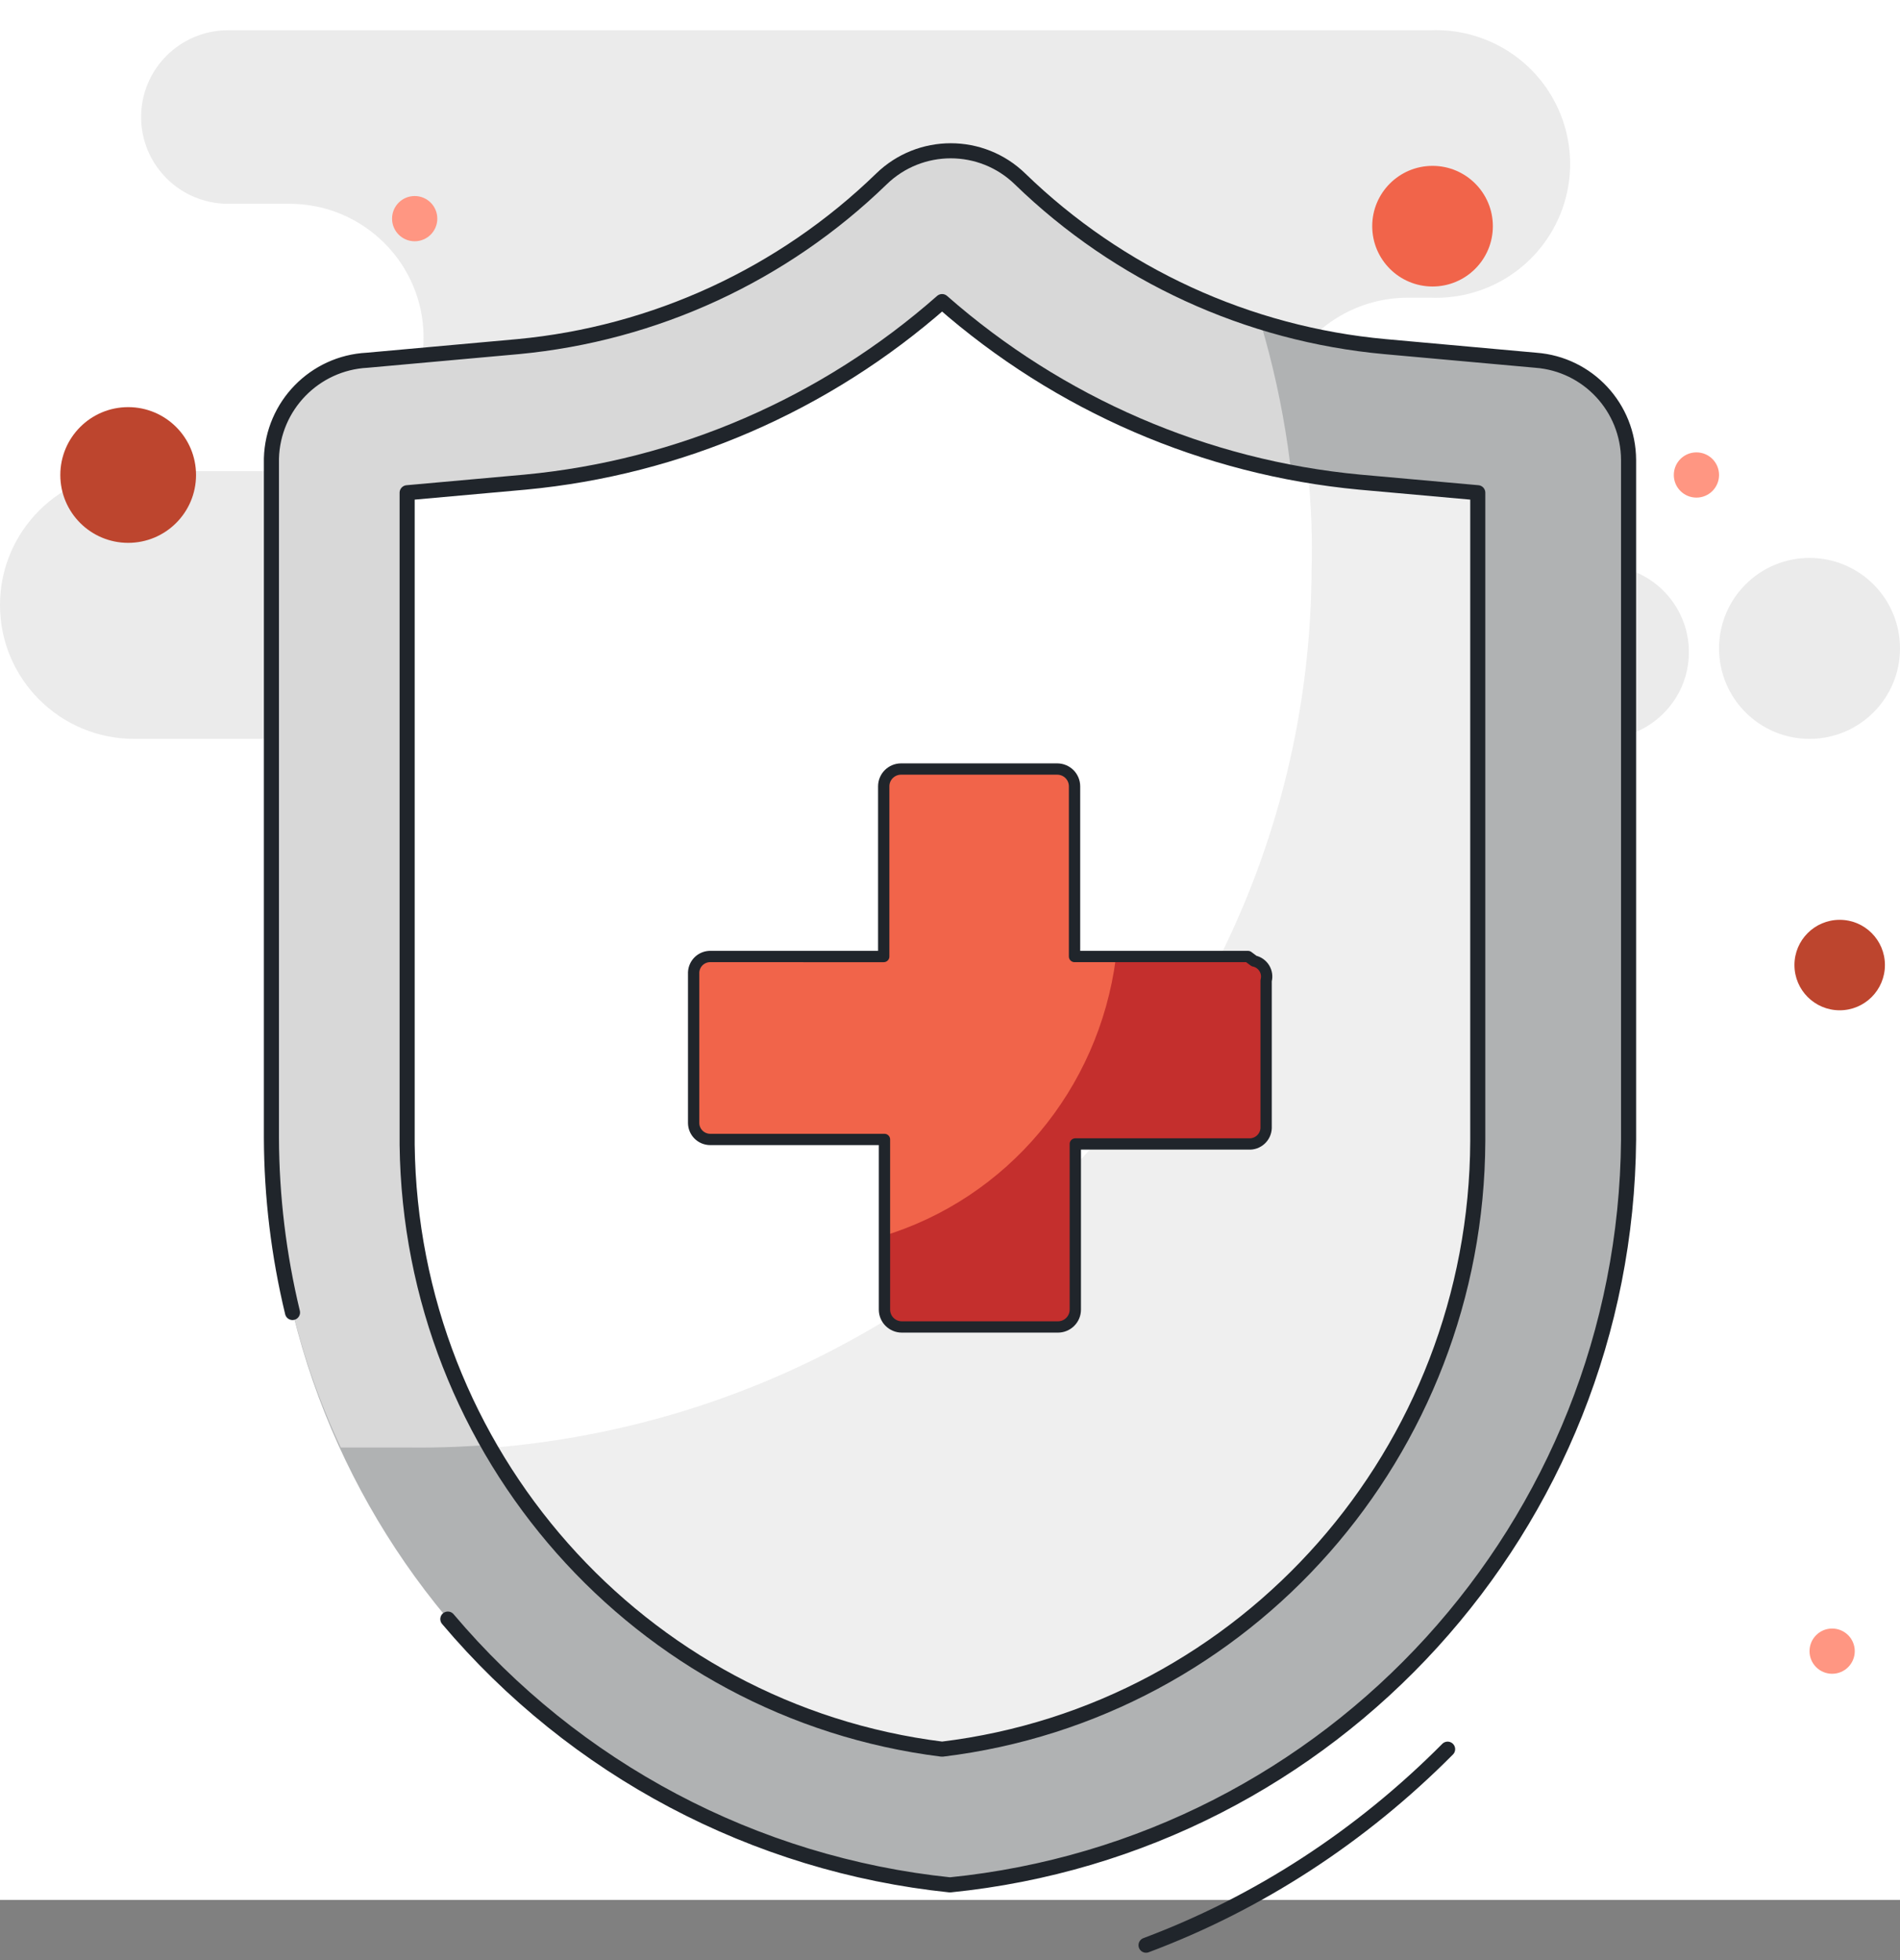 <svg xmlns="http://www.w3.org/2000/svg" width="126" height="130" viewBox="0 0 126 130">
    <rect x="0" y="0" width="126" height="130" fill="#808080" stroke="none"/>
    <g fill="none" fill-rule="evenodd">
        <g>
            <g>
                <g>
                    <path fill="#FFF" d="M0 126L126 126 126 0 0 0z" transform="translate(-801 -4815) translate(41 4677) translate(760 138)"/>
                    <path fill="#EBEBEB" d="M93.356 37.494h12.877c3.186 0 5.767 2.575 5.767 5.753S109.419 49 106.233 49H8.897C3.983 49 0 45.027 0 40.125c0-4.901 3.983-8.876 8.897-8.876h10.296c2.359.005 4.622-.926 6.29-2.59 1.67-1.66 2.607-3.917 2.607-6.27 0-4.9-3.984-8.875-8.897-8.875h-4.068c-3.184 0-5.767-2.575-5.767-5.754 0-3.178 2.583-5.753 5.767-5.753H94.87c3.262-.131 6.334 1.53 8.002 4.327 1.67 2.797 1.67 6.284 0 9.08-1.668 2.798-4.74 4.46-8.002 4.329h-1.513c-3.18 0-6.116 1.69-7.707 4.437-1.59 2.747-1.59 6.13 0 8.875 1.59 2.746 4.527 4.439 7.707 4.439M120 37c3.315 0 6 2.686 6 6s-2.685 6-6 6c-3.314 0-6-2.686-6-6s2.686-6 6-6" transform="translate(-801 -4815) translate(41 4677) translate(760 138)"/>
                    <path stroke="#20252B" stroke-linecap="round" stroke-width=".57" d="M100.998 93h0c.057 3.13-1.176 6.152-3.427 8.402-2.25 2.252-5.334 3.545-8.571 3.598" transform="translate(-801 -4815) translate(41 4677) translate(760 138)"/>
                    <path fill="#B0B2B3" d="M24.149 23.89c-3.445.282-6.11 3.147-6.149 6.611v45.07c.203 25.566 19.6 46.874 44.998 49.429 25.4-2.555 44.797-23.863 45.002-49.429v-45.07c-.017-3.473-2.692-6.35-6.15-6.61l-10-.904c-9.099-.827-17.637-4.752-24.2-11.117-2.561-2.493-6.64-2.493-9.2 0-6.538 6.344-15.037 10.267-24.101 11.117l-10.2.903z" transform="translate(-801 -4815) translate(41 4677) translate(760 138)"/>
                    <path fill="#D8D8D8" d="M86 37.928c.003-5.564-.798-11.097-2.374-16.428-6.219-1.796-11.908-5.104-16.567-9.636-2.533-2.485-6.567-2.485-9.1 0-6.476 6.336-14.905 10.247-23.887 11.084l-9.889.9c-3.449.233-6.138 3.102-6.183 6.591v44.935c.003 7.134 1.575 14.177 4.6 20.622h4.55c32.13.36 58.47-25.63 58.85-58.068" transform="translate(-801 -4815) translate(41 4677) translate(760 138)"/>
                    <path fill="#EFEFEF" d="M62.475 116C42.4 113.495 27.245 96.37 27 75.917v-43.24l7.827-.703C45.057 31.013 54.73 26.822 62.475 20c7.766 6.824 17.453 11.013 27.696 11.974l7.829.702v42.99C97.921 96.25 82.685 113.547 62.475 116" transform="translate(-801 -4815) translate(41 4677) translate(760 138)"/>
                    <path fill="#FFF" d="M86.977 37.926c.068-2.233-.017-4.47-.252-6.69C78.012 29.628 69.885 25.75 63.188 20c-7.88 6.8-17.718 10.975-28.124 11.934l-8.064.7v42.841c.006 7.232 1.99 14.326 5.746 20.525 30.512-2.556 54.028-27.735 54.231-58.074" transform="translate(-801 -4815) translate(41 4677) translate(760 138)"/>
                    <path stroke="#20252B" stroke-linecap="round" stroke-linejoin="round" d="M29.699 107.373c8.412 9.961 20.345 16.278 33.3 17.627 25.4-2.555 44.798-23.863 45.001-49.43V30.5c-.015-3.472-2.692-6.35-6.15-6.61l-9.999-.902c-9.099-.829-17.639-4.753-24.2-11.117-2.561-2.495-6.64-2.495-9.203 0-6.535 6.344-15.036 10.266-24.099 11.117l-10 .902c-3.487.18-6.251 3.014-6.349 6.511v45.07c.014 3.898.485 7.78 1.398 11.57M96 116c-5.743 5.784-12.557 10.213-20 13" transform="translate(-801 -4815) translate(41 4677) translate(760 138)"/>
                    <path stroke="#20252B" stroke-linecap="round" stroke-linejoin="round" d="M62.475 116C42.4 113.495 27.245 96.37 27 75.917v-43.24l7.827-.703C45.057 31.013 54.73 26.822 62.475 20c7.766 6.824 17.453 11.013 27.696 11.974l7.829.702v42.99C97.921 96.25 82.685 113.547 62.475 116z" transform="translate(-801 -4815) translate(41 4677) translate(760 138)"/>
                    <path fill="#C42F2D" d="M82.763 63.433H71.259V52.147c0-.304-.12-.595-.336-.812-.217-.215-.509-.335-.813-.335H59.756c-.635 0-1.151.512-1.151 1.147v11.286H47.152c-.294-.015-.578.09-.795.286-.214.196-.343.471-.357.762v9.987c0 .606.494 1.097 1.102 1.097h11.552V86.85c0 .636.517 1.15 1.152 1.15H70.16c.304 0 .596-.12.813-.337.217-.216.337-.508.337-.813V75.865h11.503c.293.015.578-.09.794-.286.216-.197.344-.47.357-.762V65.03c.076-.276.03-.574-.12-.819-.152-.246-.398-.42-.68-.478l-.401-.299z" transform="translate(-801 -4815) translate(41 4677) translate(760 138)"/>
                    <path fill="#F1644A" d="M58.466 82C66.78 79.508 72.867 72.27 74 63.532h-3.018V52.107c-.05-.609-.537-1.083-1.136-1.107H59.555c-.602 0-1.089.495-1.089 1.107v11.425H47.088c-.288 0-.564.115-.768.324-.205.206-.32.49-.32.782v10.066c0 .292.115.576.32.782.204.207.48.324.768.324h11.378V82z" transform="translate(-801 -4815) translate(41 4677) translate(760 138)"/>
                    <path stroke="#20252B" stroke-linecap="round" stroke-linejoin="round" stroke-width=".75" d="M82.763 63.433H71.259V52.147c0-.304-.12-.595-.336-.812-.217-.215-.509-.335-.813-.335H59.756c-.635 0-1.151.512-1.151 1.147v11.286H47.152c-.294-.015-.578.09-.795.286-.214.196-.343.471-.357.762v9.987c0 .606.494 1.097 1.102 1.097h11.552V86.85c0 .636.517 1.15 1.152 1.15H70.16c.304 0 .596-.12.813-.337.217-.216.337-.508.337-.813V75.865h11.503c.293.015.578-.09.794-.286.216-.197.344-.47.357-.762V65.03c.076-.276.03-.574-.12-.819-.152-.246-.398-.42-.68-.478l-.401-.299z" transform="translate(-801 -4815) translate(41 4677) translate(760 138)"/>
                    <path fill="#FF9682" d="M27.5 13c.828 0 1.5.67 1.5 1.5 0 .828-.672 1.5-1.5 1.5-.83 0-1.5-.672-1.5-1.5 0-.83.67-1.5 1.5-1.5M112.5 30c.83 0 1.5.67 1.5 1.5 0 .828-.67 1.5-1.5 1.5s-1.5-.672-1.5-1.5c0-.83.67-1.5 1.5-1.5M121.5 108c.829 0 1.5.672 1.5 1.5 0 .83-.671 1.5-1.5 1.5s-1.5-.67-1.5-1.5c0-.828.671-1.5 1.5-1.5" transform="translate(-801 -4815) translate(41 4677) translate(760 138)"/>
                    <path fill="#BD452E" d="M8.5 27c2.485 0 4.5 2.015 4.5 4.5 0 2.486-2.015 4.5-4.5 4.5C6.014 36 4 33.986 4 31.5 4 29.015 6.014 27 8.5 27" transform="translate(-801 -4815) translate(41 4677) translate(760 138)"/>
                    <path fill="#F1644A" d="M95 11c2.209 0 4 1.79 4 4s-1.791 4-4 4c-2.21 0-4-1.79-4-4s1.79-4 4-4" transform="translate(-801 -4815) translate(41 4677) translate(760 138)"/>
                    <path fill="#BD452E" d="M122 61c1.659 0 3 1.344 3 2.998 0 1.658-1.341 3.002-3 3.002-1.657 0-3-1.344-3-3.002 0-1.654 1.343-2.998 3-2.998" transform="translate(-801 -4815) translate(41 4677) translate(760 138)"/>
                </g>
            </g>
        </g>
    </g>
</svg>
